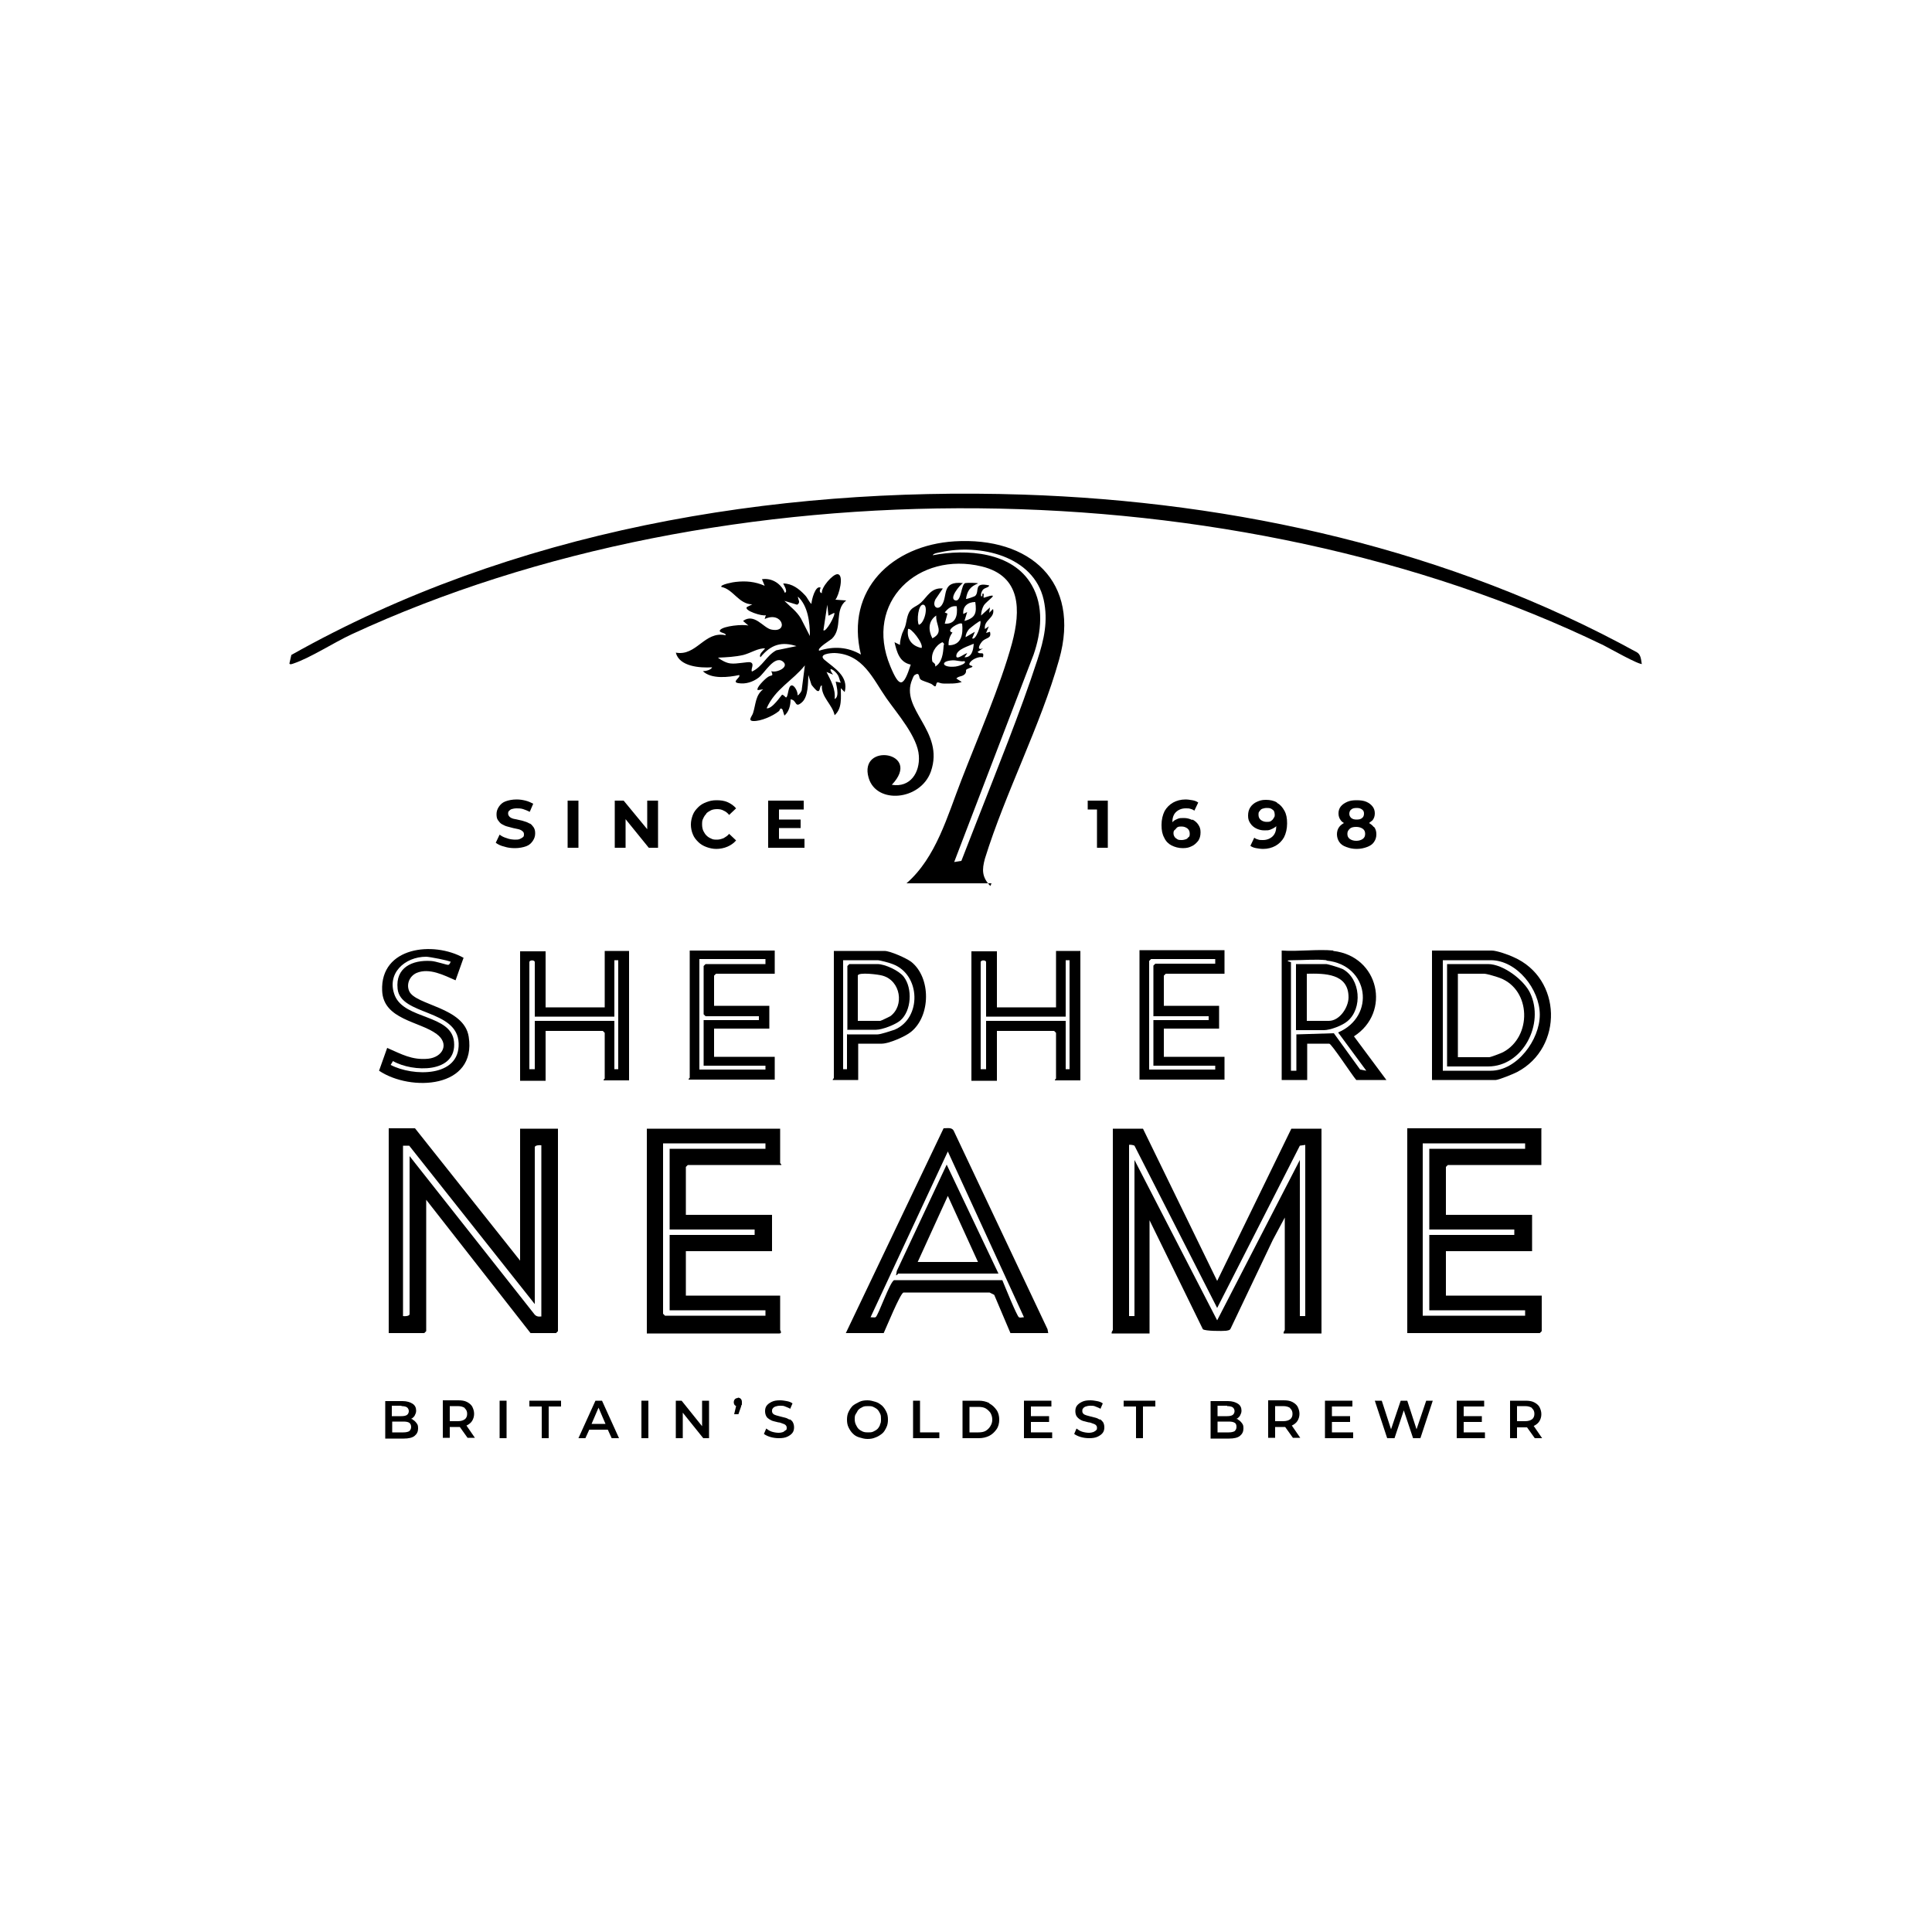 <?xml version="1.0" encoding="UTF-8"?>
<svg id="Capa_1" xmlns="http://www.w3.org/2000/svg" version="1.1" viewBox="0 0 500 500">
  <!-- Generator: Adobe Illustrator 29.7.1, SVG Export Plug-In . SVG Version: 2.1.1 Build 8)  -->
  <defs>
    <style>
      .st0 {
        fill: none;
      }
    </style>
  </defs>
  <g>
    <path d="M425,171.8c-.5.5-8.8-4.2-10-4.8-95.4-46.2-227.9-47.4-324.1-2.8-4.5,2.1-10.5,6-14.9,7.5-.3.1-1,.4-1.1,0l.5-2.2c57-32.1,124.1-43.6,189.3-41.5,55.2,1.8,110.5,14.2,158.9,40.8,1.1.6,1.1,2,1.3,3.1Z"/>
    <g>
      <path d="M295.8,292.1l19.2,39.4,19.2-39.4h7.8v53h-9.8c-.1-.4.3-.8.3-.9v-29.1l-3.1,5.8-10.9,22.9c-.2.5-.7.5-1.2.6-1,.1-5.4.1-6-.4l-13.8-28.2v29.3h-9.8c-.1-.4.3-.8.3-.9v-52.1h7.5,0ZM292.2,296.3v44.3c0,0,1.4,0,1.4,0v-40.4l21.4,41.5,21.4-41.5v40.4c0,0,1.4,0,1.4,0v-44.3l-1.4.2-21.4,42-21.4-42c-.3-.2-1.3-.3-1.4-.2h0Z"/>
      <path d="M134.6,326.6v-34.5h9.8v52.4s-.5.5-.5.5h-6.6l-27-34.5v34s-.5.5-.5.5h-9.2v-53h6.8l27.4,34.5ZM104.3,296.3v44.3c.5.1,1.7,0,1.7-.5v-40.9l32.2,40.8c.5.7,1.1.8,1.9.7v-44.3c-.5-.1-1.7,0-1.7.5v40.6l-32.5-41h-1.7Z"/>
      <path d="M398.9,292.1v9.4h-24.2s-.5.5-.5.5v12.4h22.3v9.4h-22.3v11.5h24.8v9.2s-.5.5-.5.5h-34.3v-53h34.9ZM394.7,295.9h-26.5v44.6h26.5c0,0,0-1.4,0-1.4h-24.8v-19.5h22c0,0,0-1.4,0-1.4h-22v-20.9h24.8c0,0,0-1.3,0-1.4h0Z"/>
      <path d="M201.9,292.1v8.9c0,.1.4.3.3.5h-24.2s-.5.5-.5.5v12.4h22.3v9.4h-22.3v11.5h24.4v8.9c0,0,.6.9-.2.9h-34.3v-53h34.5ZM198.1,295.9h-26.5v44.1s.5.5.5.5h26c0,0,0-1.4,0-1.4h-24.8v-19.5h22c0,0,0-1.4,0-1.4h-22v-20.9h24.8c0,0,0-1.3,0-1.4h0Z"/>
      <path d="M271.3,345h-9.8l-4.2-9.9-1.2-.6h-22.3c-.9.4-4.4,9-5.1,10.5h-9.8l25.3-53c.9,0,2.1-.3,2.6.6l24.3,51.4.2,1.1h0ZM265,340.9l-19.7-42.9-20,42.9c.4,0,1,.1,1.3,0,.7-.4,3.7-9.2,4.8-9.6h28c.5,1.2,3.8,9.4,4.3,9.6.3.2.9,0,1.3,0h0Z"/>
      <path d="M232.4,329.7c-.1,0-.4.5-.5.3l.2-1.1,12.9-27.5,13.4,28.2h-26ZM253.1,326.6l-7.8-17.1-7.8,17.1h15.7,0Z"/>
    </g>
    <g>
      <path d="M258,246.1v14.6h15.3v-14.6h6.3v33.5h-6.6c0-.3.3-.4.3-.5v-11.8s-.5-.5-.5-.5h-14.8v12.9h-6.6v-33.5h6.6,0ZM255.2,263.1v-14.1c0-.6-1.4-.6-1.4,0v27.7c0,0,1.4,0,1.4,0v-12.5h20.6v12.5h1v-28.2h-1v14.6h-20.6,0Z"/>
      <path d="M141.2,246.1v14.6h15.3v-14.6h6.3v33.5h-6.6c0-.3.3-.4.3-.5v-11.8s-.5-.5-.5-.5h-14.8v12.9h-6.6v-33.5h6.6ZM138.4,263.1v-14.1c0-.6-1.4-.6-1.4,0v27.7c0,0,1.4,0,1.4,0v-12.5h20.6v12.5h1v-28.2h-1v14.6h-20.6Z"/>
      <path d="M316.9,246.1v5.9h-15.2s-.5.5-.5.5v7.8h14.3v5.9h-14.3v7.3h15.7v5.9h-22v-33.5h22ZM314.5,248.2h-16.6s-.5.5-.5.5v28.1h17.1v-1h-16v-11.8h14.3v-1h-14.3v-13.1s.5-.5.5-.5h15.5v-1h0Z"/>
      <path d="M200.5,246.1v5.9h-15.2s-.5.5-.5.5v7.8h14.3v5.9h-14.3v7.3h15.7v5.9h-22.3c0-.3.3-.4.3-.5v-32.9h22ZM198.1,248.2h-17.1v28.6h17.1v-1h-16v-11.8h14.3v-1h-13.8s-.5-.5-.5-.5v-12.5s.5-.5.5-.5h15.5v-1h0Z"/>
      <path d="M120,247.8l-2.1,5.9c-3-1.3-6.8-3.3-10.1-1.9-1.8.8-2.7,2.9-1.9,4.7,1.6,3.7,14.2,4.1,15.4,11.8,2.1,13.4-15,14.3-23.2,8.8l2.1-5.9c3.7,1.6,6.4,3.2,10.6,2.8,3.8-.4,5.6-3.9,2.2-6.4-4.4-3.3-13.8-3.7-14.1-11.2-.5-11.4,13.3-12.9,21.1-8.5h0ZM116.5,248.9c-.2-.3-5.4-1.3-6.2-1.3-5.6,0-10.4,4.4-8.1,10.1,2.6,6.2,14.6,4.8,15.3,11.9.8,8.3-10.8,7.9-15.8,5l-.6,1c5.7,3,17.9,3.3,17.6-5.6s-15.1-7.1-15.8-14.1c-.6-5.5,3.8-7.5,8.6-7.2,1.1,0,4.3,1.1,4.5,1,.3,0,.7-.7.6-1h0Z"/>
      <path d="M345,246.1c11.9,1.3,15.1,15.9,5.4,22.1l8.4,11.3h-7.8c-1-1.1-6.4-9.4-7-9.4h-5.7v9.4h-6.6v-33.5c4.3.3,9.2-.4,13.4,0h0ZM343.3,248.5c-2.6-.3-6,0-8.7,0s-.5.5-.5.5v28.1c0,0,1.4,0,1.4,0v-9.4l9.7-.3,6.8,9.4,1.6.3-7.3-9.9c9.8-4.2,8-17.5-3-18.6h0Z"/>
      <path d="M370.6,279.5v-33.5h15.5c1.2,0,4.4,1.1,5.6,1.7,12.6,5.5,12.9,23.4,1,29.7-.9.5-4.9,2.1-5.6,2.1h-16.6ZM373.4,277.1h12.4c6.8,0,12.7-8,12.7-14.5s-5.9-14.1-12.7-14.1h-12.4v28.6h0Z"/>
      <path d="M222.1,270.1v9.4h-6.6c0-.3.3-.4.3-.5v-32.9h13.1c1.5,0,5.7,1.9,6.9,2.8,5.2,4.1,5.1,14.1-.1,18.2-1.5,1.2-5.7,3-7.5,3h-6.1ZM219.3,267.7h7.8c.8,0,3.5-.9,4.4-1.2,7.1-3,6.8-14.3-.5-17-.7-.3-3.3-1-3.9-1h-8.9v28.2h1v-9.1h0Z"/>
      <path d="M335.4,266.6v-17.1h7.8c.5,0,3.7,1,4.3,1.3,4.6,2.5,5.2,10.2,1.2,13.5-1.3,1.1-4.4,2.3-6.1,2.3h-7.1ZM338.2,264.2h5.7c2.8,0,5.1-3.5,5.1-6.1,0-6.2-6.2-6.2-10.8-6.1v12.2Z"/>
      <path d="M374.5,276v-26.5h10.6c3.9,0,9.3,4.1,10.9,7.5,3.8,8-1.9,19-10.9,19h-10.6ZM377.2,273.6h8.2c.4,0,3-1,3.6-1.3,7.5-4,7.3-16.1-.8-19.2-.8-.3-3.4-1.1-4.1-1.1h-6.8v21.6Z"/>
      <path d="M219.3,266.6v-16.6s.5-.5.5-.5h7.3c1.9,0,5.6,1.7,6.8,3.3,2.3,3,2,8.8-.9,11.3-1.3,1.1-4.7,2.4-6.3,2.4h-7.5ZM222.1,264.2h5.7c.2,0,2.2-1,2.6-1.2,3.7-2.7,2.7-9.2-2-10.5-.9-.3-6.4-1-6.4,0v11.7h0Z"/>
    </g>
    <g>
      <path d="M106.8,367.3c-.1,0-.2,0-.4-.1.4-.2.7-.5.9-.8.2-.4.4-.8.4-1.3,0-.8-.3-1.4-.9-1.8s-1.5-.7-2.6-.7h-4.5v9.7h4.8c1.2,0,2.2-.2,2.8-.7s.9-1.1.9-1.9-.1-1-.4-1.4-.6-.7-1-.9h0ZM103.9,363.9c.6,0,1.1.1,1.4.3.3.2.5.6.5,1s-.2.8-.5,1c-.3.2-.8.3-1.4.3h-2.5v-2.7h2.5ZM105.9,370.4c-.4.2-.9.3-1.5.3h-2.9v-2.8h2.9c.7,0,1.2.1,1.5.3s.5.6.5,1.1-.2.8-.5,1.1Z"/>
      <path d="M120.8,368.9c.6-.3,1.1-.7,1.4-1.2.3-.5.5-1.1.5-1.8s-.2-1.3-.5-1.9c-.3-.5-.8-.9-1.4-1.2s-1.3-.4-2.2-.4h-4v9.7h1.8v-2.8h2.2c.1,0,.2,0,.4,0l2,2.8h1.9l-2.2-3.2c0,0,.1,0,.1,0h0ZM120.3,364.5c.4.3.6.8.6,1.4s-.2,1.1-.6,1.4c-.4.3-1,.5-1.8.5h-2.1v-3.9h2.1c.8,0,1.4.2,1.8.5h0Z"/>
      <rect x="129.3" y="362.5" width="1.8" height="9.7"/>
      <polygon points="137 364 140.2 364 140.2 372.2 142 372.2 142 364 145.2 364 145.2 362.5 137 362.5 137 364"/>
      <path d="M154.1,362.5l-4.4,9.7h1.8l1-2.2h4.8l1,2.2h1.9l-4.4-9.7h-1.8,0ZM153.1,368.5l1.8-4.2,1.8,4.2h-3.6Z"/>
      <rect x="166" y="362.5" width="1.8" height="9.7"/>
      <polygon points="181.7 369.1 176.4 362.5 174.9 362.5 174.9 372.2 176.7 372.2 176.7 365.6 182 372.2 183.5 372.2 183.5 362.5 181.7 362.5 181.7 369.1"/>
      <path d="M191,361.8c-.3,0-.6.1-.8.3-.2.2-.3.5-.3.8s.1.6.3.8c0,0,.2.1.3.2l-.5,2.1h1.1l.7-2c0-.2.1-.4.2-.5,0-.1,0-.3,0-.4s0-.2,0-.3c0-.3-.1-.6-.3-.8-.2-.2-.5-.3-.8-.3h0Z"/>
      <path d="M204.3,367.4c-.3-.2-.7-.4-1.1-.5s-.8-.2-1.2-.3-.8-.2-1.1-.3c-.3-.1-.6-.2-.8-.4s-.3-.4-.3-.7,0-.5.2-.7c.1-.2.4-.4.7-.5.3-.1.7-.2,1.2-.2s.9,0,1.3.2.9.3,1.3.6l.6-1.4c-.4-.3-.9-.5-1.5-.6-.6-.1-1.1-.2-1.7-.2-.9,0-1.6.1-2.2.4-.6.3-1,.6-1.3,1s-.4.9-.4,1.4.1.9.3,1.3.5.6.8.8.7.4,1.1.5.8.2,1.2.3c.4,0,.8.2,1.1.3.3.1.6.2.8.4s.3.4.3.7,0,.5-.2.6-.4.3-.7.5c-.3.1-.7.2-1.2.2s-1.2-.1-1.8-.3c-.6-.2-1-.5-1.4-.8l-.6,1.4c.4.3,1,.6,1.7.8s1.4.3,2.2.3,1.6-.1,2.2-.4,1-.6,1.3-1,.4-.9.4-1.4-.1-.9-.3-1.3-.5-.6-.8-.8h0Z"/>
      <path d="M228.3,363.8c-.5-.4-1-.8-1.7-1s-1.3-.4-2.1-.4-1.5.1-2.1.4-1.2.6-1.7,1c-.5.5-.8,1-1.1,1.6-.3.6-.4,1.3-.4,2s.1,1.4.4,2,.6,1.1,1.1,1.6c.5.5,1,.8,1.7,1s1.3.4,2.1.4,1.4-.1,2.1-.4c.6-.2,1.2-.6,1.7-1s.8-1,1.1-1.6.4-1.3.4-2-.1-1.4-.4-2-.6-1.1-1.1-1.6h0ZM227.8,368.7c-.2.4-.4.8-.7,1.1s-.7.5-1.1.7-.9.2-1.3.2-.9,0-1.4-.2c-.4-.2-.8-.4-1.1-.7-.3-.3-.5-.7-.7-1.1s-.3-.9-.3-1.4,0-1,.3-1.4.4-.8.7-1.1.7-.5,1.1-.7c.4-.2.9-.2,1.4-.2s.9,0,1.3.2c.4.2.8.4,1.1.7s.5.7.7,1.1.2.9.2,1.4,0,1-.3,1.4h0Z"/>
      <polygon points="238.1 362.5 236.3 362.5 236.3 372.2 243.1 372.2 243.1 370.7 238.1 370.7 238.1 362.5"/>
      <path d="M256,363.1c-.8-.4-1.7-.6-2.7-.6h-4.2v9.7h4.2c1,0,1.9-.2,2.7-.6.8-.4,1.4-1,1.9-1.7s.7-1.6.7-2.5-.2-1.8-.7-2.5-1.1-1.3-1.9-1.7h0ZM256.3,369.1c-.3.5-.7.9-1.2,1.2s-1.2.4-1.9.4h-2.3v-6.6h2.3c.7,0,1.4.1,1.9.4s.9.7,1.2,1.1c.3.5.5,1.1.5,1.8s-.2,1.2-.5,1.7h0Z"/>
      <polygon points="266.8 368 271.5 368 271.5 366.5 266.8 366.5 266.8 364 272.1 364 272.1 362.5 265 362.5 265 372.2 272.3 372.2 272.3 370.7 266.8 370.7 266.8 368"/>
      <path d="M284.6,367.4c-.3-.2-.7-.4-1.1-.5s-.8-.2-1.2-.3-.8-.2-1.1-.3c-.3-.1-.6-.2-.8-.4s-.3-.4-.3-.7,0-.5.2-.7c.1-.2.4-.4.7-.5.3-.1.7-.2,1.2-.2s.9,0,1.3.2.9.3,1.3.6l.6-1.4c-.4-.3-.9-.5-1.5-.6-.6-.1-1.1-.2-1.7-.2-.9,0-1.6.1-2.2.4-.6.3-1,.6-1.3,1-.3.4-.4.9-.4,1.4s.1.9.3,1.3c.2.3.5.6.8.8s.7.4,1.1.5c.4.1.8.2,1.2.3.4,0,.8.2,1.1.3.3.1.6.2.8.4s.3.4.3.7,0,.5-.2.6c-.1.2-.4.3-.7.5-.3.1-.7.2-1.2.2s-1.2-.1-1.8-.3c-.6-.2-1-.5-1.4-.8l-.6,1.4c.4.3,1,.6,1.7.8s1.4.3,2.2.3,1.6-.1,2.2-.4c.6-.3,1-.6,1.3-1,.3-.4.4-.9.4-1.4s-.1-.9-.3-1.3c-.2-.3-.5-.6-.8-.8h0Z"/>
      <polygon points="290.8 364 294 364 294 372.2 295.8 372.2 295.8 364 299 364 299 362.5 290.8 362.5 290.8 364"/>
      <path d="M320.4,367.3c-.1,0-.2,0-.4-.1.4-.2.7-.5.9-.8.2-.4.4-.8.4-1.3,0-.8-.3-1.4-.9-1.8s-1.5-.7-2.6-.7h-4.5v9.7h4.8c1.2,0,2.2-.2,2.8-.7s.9-1.1.9-1.9-.1-1-.4-1.4-.6-.7-1-.9h0ZM317.6,363.9c.6,0,1.1.1,1.4.3.3.2.5.6.5,1s-.2.8-.5,1c-.3.2-.8.3-1.4.3h-2.5v-2.7h2.5ZM319.5,370.4c-.4.2-.9.3-1.5.3h-2.9v-2.8h2.9c.7,0,1.2.1,1.5.3.4.2.5.6.5,1.1s-.2.8-.5,1.1Z"/>
      <path d="M334.4,368.9c.6-.3,1.1-.7,1.4-1.2.3-.5.5-1.1.5-1.8s-.2-1.3-.5-1.9c-.3-.5-.8-.9-1.4-1.2-.6-.3-1.3-.4-2.2-.4h-4v9.7h1.8v-2.8h2.2c.1,0,.2,0,.4,0l2,2.8h1.9l-2.2-3.2c0,0,.1,0,.1,0h0ZM333.9,364.5c.4.3.6.8.6,1.4s-.2,1.1-.6,1.4-1,.5-1.8.5h-2.1v-3.9h2.1c.8,0,1.4.2,1.8.5h0Z"/>
      <polygon points="344.7 368 349.4 368 349.4 366.5 344.7 366.5 344.7 364 350 364 350 362.5 342.9 362.5 342.9 372.2 350.2 372.2 350.2 370.7 344.7 370.7 344.7 368"/>
      <polygon points="366.6 369.9 364.2 362.5 362.5 362.5 360 369.9 357.6 362.5 355.8 362.5 359 372.2 360.9 372.2 363.3 365 365.7 372.2 367.6 372.2 370.8 362.5 369.1 362.5 366.6 369.9"/>
      <polygon points="378.8 368 383.5 368 383.5 366.5 378.8 366.5 378.8 364 384.1 364 384.1 362.5 377 362.5 377 372.2 384.3 372.2 384.3 370.7 378.8 370.7 378.8 368"/>
      <path d="M399.1,372.2l-2.2-3.2c0,0,.1,0,.1,0,.6-.3,1.1-.7,1.4-1.2.3-.5.5-1.1.5-1.8s-.2-1.3-.5-1.9c-.3-.5-.8-.9-1.4-1.2-.6-.3-1.3-.4-2.2-.4h-4v9.7h1.8v-2.8h2.2c.1,0,.2,0,.4,0l2,2.8h1.9,0ZM396.5,364.5c.4.3.6.8.6,1.4s-.2,1.1-.6,1.4-1,.5-1.8.5h-2.1v-3.9h2.1c.8,0,1.4.2,1.8.5h0Z"/>
    </g>
    <path d="M256.6,228.6h-22c7.7-6.7,10.6-17.5,14.2-26.7,4.2-10.9,10.1-24.4,13.1-35.4,2.3-8.6,2.4-17.4-7.8-19.9-16.4-4-30.6,9.2-23.7,25.8,2.4,5.8,3.4,5.5,5.3-.4-2.9-.6-3.6-3.2-4.2-5.8l1.4.7c0-1,.3-2.1.6-3,.8-1.9.7-1.2,1.2-3.7.7-3.3,2.1-2.8,3.7-4.3s2.6-3.9,5.6-3.6l-1.9,2.8c-1,2,.7,3,1.7,1.4,1.5-2.3-.2-6.2,5.4-5.6-.8.5-3.8,4.1-1.9,4.5,1.5.3,1.4-4.1,2.5-4.5.4-.1,3.3-.1,3.3.1-2,.8-2.8,1.9-3.1,4,.1.1,2.2-.6,2.4-.8,1.2-1.2-.6-3.6,3.6-2.7-.1.6-1,.5-1.6,1.1-.4.5-.6,1.1-.5,1.7.6.2.1-.7.5-.7s0,.9.2,1.1c4.8-1.6.9.6,0,2-.4.7-.7,1.7-.7,2.6l2.3-2.1-.2,1.4,1-1c.6,2.4-2.5,2.8-2.1,5.2l1-.7-.7,1.7,1-.3c.5,1.9-1.1,1.4-2.1,2.6-.8,1-1.3,2.3.3,1.7l-1.4.9c.6.9,1.8-.4,1.4,1.4-1.1-.3-3.1.6-3.5,1.6-.3.7,1.1.5.7.9-.2.2-1.3.4-1.6.8,0,0,.2.8-.6,1.3-.6.4-1.4.3-1.9.9l1.4.9c-1.5.5-3.1.4-4.7.4-1.2,0-1.7-.8-1.9.2-.2,1.2-.8,0-1.5-.2-.6-.3-2.2-.7-2.6-1.1-.5-.5-.1-2-1.5-1.1-.2.1-.5.8-.6,1.1-3.4,7.8,8.5,13.3,4.8,23.9-2.7,7.5-14.1,8.5-16.1,1.6-2.7-9.3,14.1-6.7,6,1.8,4.8.8,7.3-3.2,7-7.5-.3-4.9-5.6-10.9-8.4-14.9-3.5-5-6-11.4-13.4-11.7-1.2,0-4.2.3-2.7,1.7,2.6,2.2,6.4,4.3,5.3,8.4l-1-1c0,2.4.4,5.2-1.6,7-.6-2.8-3.5-4.7-3.3-7.7-.7,0-.3,1.8-1.2,1.4-.3-.1-1.3-1.3-1.5-1.6l-.8-2.5c-.1,2,0,5.5-1.6,7-2,1.8-1.3-.6-3-.7,0,1.5-.4,3.2-1.6,4.2l-.5-1.6c-.7-.7-.6.3-1,.5-1.5,1.2-4.6,2.6-6.6,2.5-1.5-.1-.2-1.3,0-2.1.7-2.2.6-4.6,2.6-6.1l-1.4.2c-.5-.6,1.9-2.9,2.5-3.3,1-.8,1.7,0,1-1.6,1.5.5,4.8-1.1,3-2.5-2.2-1.7-4.7,3-6.3,4.2-1.5,1.1-3.3,1.7-5.2,1.4s.7-1.5.2-2.1c-2.8.6-7.2,1.1-9.4-1,.7,0,2.1-.3,2.4-1-3.2.2-8.5-.2-9.4-3.8,5.4,1,7.4-5.7,12.9-4.5.2-.7-2.1-.6-1.4-1.4.9-1,5.8-1.5,7.3-1.1l-1.4-1.2c2.9-2.1,5.2,1.7,7.2,2.2,4.8,1.1,3-4.9-1.6-2.7l.3-1c-.8.4-5.8-1.2-4.9-2.1l1.4-.7c-3.5,0-4.9-3.9-8-4.5-.5-.6,3.3-1.3,3.7-1.3,2.6-.3,5-.1,7.5,1l-.7-1.7c2.6-.4,5,1.2,5.9,3.5,1-.2-.5-2.4-.4-2.4,2.3,0,4.1,1.4,5.6,3,.7.7,1,1.7,1.7,2.3,0-.9,1-5,2.4-4.2,0,0-.7,1.2.3,1.4-.2-1.5,2.8-4.9,4-4.9,1.9,0,.4,5.6-.5,6.6l2.8.2c-3.2,2.5-.8,7.1-3.7,9.9-.3.3-4,2.5-3.3,3.1,3.7-1.2,7.4-1,10.8,1-4.1-16.8,8.1-28.3,24.2-29.3,19.5-1.2,32.8,10.4,27.1,30.6-4.8,17.1-13.9,34.4-19.2,51.5-.8,2.9-.8,4.8,1.4,7.1h0ZM246.9,223.1l1.9-.3,3.9-10c5.3-13.6,11.3-28.3,15.8-42.1,1.7-5.2,2.8-10,1.6-15.5-2.6-11.4-16.6-14.5-26.6-12.3-.5.1-2,.3-2.1.8,8.7-1.7,20.7-.9,25.6,7.7,3.2,5.5,2.5,12.2.5,18l-20.6,53.8h0ZM209.6,164.5c0-3.4-.5-7.7-3.1-10.1,0,.8.8,1.5-.2,2.1l-3.3-1c1.5,1.5,3.2,2.7,4.3,4.6l2.3,4.5h0ZM252.4,155.8c-1.9,0-3.3,1.1-3.1,3.1l1-.5-.7,2.3c2.9-.8,3.2-2.1,2.8-4.9h0ZM214.4,159.3l-.3-2.8-1,6.6c.6.7,3.2-4,2.8-4.5l-1.4.7ZM237.8,161.7c1.5-.4,2.5-4.9,1.2-5.2-1.4-.3-1.8,4.3-1.2,5.2ZM247.6,156.9c-1.4-.2-2.3.6-3.1,1.6l.7.3-.7,2.6c2.8.2,3.4-2.1,3.1-4.5h0ZM241.3,165.2c3.1-1.6.8-3.4,1-5.9-2.1,1.4-2.1,3.8-1,5.9ZM253.8,160.7c-.2-.2-2.7,1.8-3,2.1-.5.6-.9,1.3-.9,2.1l2.4-1.4-.7,1.7c.9.7,2.5-3.7,2.1-4.5h0ZM248.9,161.4c-.5-.5-4.5,1.8-2.4,2.3-.7.9-1.1,2.1-1,3.3,3.3,0,3.8-2.8,3.5-5.6h0ZM238.5,167.7c.6-1.1-2.9-5.5-3.5-4.9-.4,2.6,1,4.4,3.5,4.9ZM242,172.5c1.8-.9,2.1-3.5,2.2-5.3,0-.4.4-.5-.3-1-1.8.8-3.1,3-2.6,5,0,.2,1,.5.7,1.3h0ZM206.4,167.3c-4.1-1.4-6.9-.5-9.6,2.8-.5-.8.8-1.7,1.2-2.3-1.8-.1-3.7,1.2-5.6,1.7-2.2.5-4.3.6-6.6.7.9.7,2.2,1.4,3.3,1.5,1.5.2,4.5-.5,5.1-.3,1.2.4,0,1.7.4,2.4,2.8-1.3,3.7-4.1,6.3-5.5l5.3-1.1h0ZM249.6,170.1c1.9.1,2.3-1.9,2.4-3.5-1.3.6-4.3,1.4-4.5,3s2.5-.8,2.8-.5l-.7,1h0ZM249.6,171.1c-1.1.2-2.1-.3-3.2-.2-3.2.2-2.6,2,.9,1.6.3,0,3.1-.7,2.3-1.4h0ZM206.4,179.9c.2.2,1.2-1.1,1.1-1.5l.8-6.2c-3.2,4-7.7,6.1-9.9,11.1,1.4.3,3.8-3.4,4-3.5.4,0,.9.7,1,.7.6,0,.5-2.9,1.4-3.1.8-.2,1.7,1.7,1.6,2.4h0ZM217.6,176.7c-.3-.6-.4-1.3-.7-1.9-.8-1.4-3.1-2.7-1.3-.2l-1.7-.7c1.1,2.2,2.4,4.4,2.1,7,1.5-.6.2-4.3.3-4.5l1.4.3h0Z"/>
    <g>
      <path d="M137.2,213.2c-.4-.2-.9-.5-1.4-.6-.5-.2-1-.3-1.5-.4-.5-.1-1-.2-1.4-.3-.4-.1-.8-.3-1-.5s-.4-.5-.4-.8,0-.5.2-.7c.2-.2.4-.4.7-.5s.8-.2,1.3-.2,1.1,0,1.7.2c.6.2,1.1.4,1.7.7l.9-2.1c-.6-.3-1.2-.6-2-.8s-1.5-.3-2.3-.3c-1.1,0-2.1.2-2.9.5s-1.3.8-1.7,1.4-.6,1.2-.6,1.9.1,1.2.4,1.6.6.8,1,1,.9.5,1.4.6,1,.3,1.5.4,1,.2,1.4.3c.4.1.8.3,1,.5.3.2.4.5.4.8s0,.5-.2.7c-.2.2-.4.3-.8.5s-.8.2-1.3.2-1.5-.1-2.2-.4c-.7-.2-1.3-.5-1.8-.9l-1,2.1c.5.4,1.3.8,2.2,1,.9.3,1.8.4,2.8.4s2.1-.2,2.9-.5c.8-.3,1.3-.8,1.7-1.4.4-.6.6-1.2.6-1.9s-.1-1.1-.4-1.6c-.3-.4-.6-.8-1-1h0Z"/>
      <rect x="146.9" y="207.2" width="2.8" height="12.2"/>
      <polygon points="167.5 214.6 161.4 207.2 159.1 207.2 159.1 219.4 161.9 219.4 161.9 212 167.9 219.4 170.3 219.4 170.3 207.2 167.5 207.2 167.5 214.6"/>
      <path d="M182.8,210.5c.3-.3.8-.6,1.2-.8s1-.3,1.6-.3,1.2.1,1.7.4c.5.2,1,.6,1.4,1.1l1.8-1.7c-.6-.7-1.3-1.2-2.2-1.6-.9-.4-1.8-.5-2.9-.5s-1.8.2-2.6.5-1.5.7-2.1,1.3c-.6.6-1.1,1.2-1.4,2-.3.8-.5,1.6-.5,2.5s.2,1.8.5,2.5c.3.8.8,1.4,1.4,2s1.3,1,2.1,1.3c.8.3,1.7.5,2.6.5s2-.2,2.9-.6c.9-.4,1.6-.9,2.2-1.6l-1.8-1.7c-.4.5-.9.8-1.4,1.1-.5.2-1.1.4-1.7.4s-1.1,0-1.6-.3c-.5-.2-.9-.5-1.2-.8s-.6-.8-.8-1.2c-.2-.5-.3-1-.3-1.6s0-1.1.3-1.6c.2-.5.5-.9.8-1.2h0Z"/>
      <polygon points="201.6 214.3 207.2 214.3 207.2 212.1 201.6 212.1 201.6 209.5 208 209.5 208 207.2 198.8 207.2 198.8 219.4 208.2 219.4 208.2 217.1 201.6 217.1 201.6 214.3"/>
      <polygon points="281.5 209.5 283.9 209.5 283.9 219.4 286.7 219.4 286.7 207.2 281.5 207.2 281.5 209.5"/>
      <path d="M308.5,212.2c-.6-.3-1.3-.5-2.1-.5s-1.1,0-1.6.2-.9.4-1.2.7c0,0-.1.1-.2.2,0-1.1.3-2,.9-2.6.6-.6,1.5-1,2.5-1s.8,0,1.2.1.7.2,1.1.5l1-2.1c-.4-.3-.9-.5-1.5-.6-.6-.1-1.2-.2-1.8-.2-1.2,0-2.3.3-3.2.8-.9.5-1.7,1.3-2.2,2.2-.5,1-.8,2.2-.8,3.6s.2,2.4.7,3.3c.4.9,1.1,1.6,1.9,2s1.8.7,2.9.7,1.7-.2,2.3-.5c.7-.3,1.2-.8,1.7-1.4.4-.6.6-1.3.6-2.2s-.2-1.4-.6-2-.9-1-1.5-1.3h0ZM307.6,216.6c-.2.3-.4.5-.7.6-.3.1-.7.2-1.1.2s-.8,0-1.1-.2-.6-.4-.7-.6c-.2-.3-.3-.6-.3-.9s0-.7.3-.9.4-.5.7-.7c.3-.2.7-.2,1.1-.2.6,0,1.1.2,1.5.5.4.3.6.8.6,1.3s0,.7-.3,1h0Z"/>
      <path d="M330.5,207.7c-.8-.5-1.8-.7-2.9-.7s-1.6.2-2.3.5c-.7.3-1.3.8-1.7,1.4s-.6,1.3-.6,2.2.2,1.4.6,2,.9,1,1.5,1.3,1.3.5,2.1.5,1.1,0,1.6-.2.9-.4,1.3-.7c0,0,.1-.1.2-.2,0,1.1-.3,2-.9,2.6-.6.6-1.5,1-2.5,1s-.8,0-1.2-.1-.7-.2-1.1-.5l-1,2.1c.4.3.9.5,1.5.6.6.1,1.2.2,1.8.2,1.2,0,2.3-.3,3.2-.8.9-.5,1.7-1.3,2.2-2.2.5-1,.8-2.2.8-3.6s-.2-2.4-.7-3.3-1.1-1.6-1.9-2h0ZM329.6,211.8c-.2.3-.4.5-.7.7-.3.2-.7.2-1.1.2-.6,0-1.1-.2-1.5-.5-.4-.3-.6-.8-.6-1.3s0-.7.3-1c.2-.3.4-.5.7-.6s.7-.2,1.1-.2.8,0,1.2.2c.3.2.6.4.7.6s.2.6.2.9,0,.7-.3.9h0Z"/>
      <path d="M355.5,214c-.3-.4-.7-.7-1.2-1,.3-.2.6-.5.9-.7.4-.5.6-1.1.6-1.8s-.2-1.3-.6-1.8-.9-.9-1.6-1.2-1.5-.4-2.5-.4-1.7.1-2.4.4-1.3.7-1.7,1.2c-.4.5-.6,1.1-.6,1.8s.2,1.3.6,1.8c.2.3.5.5.8.7-.5.3-.9.6-1.2,1-.4.5-.6,1.2-.6,1.9s.2,1.4.6,2c.4.6,1,1,1.8,1.3.8.3,1.7.5,2.7.5s1.9-.2,2.7-.5c.8-.3,1.4-.7,1.8-1.3s.6-1.2.6-2-.2-1.4-.6-1.9h0ZM349.7,209.5c.3-.3.8-.4,1.4-.4s1,.1,1.4.4c.4.3.5.6.5,1.1s-.2.9-.5,1.1c-.3.3-.8.4-1.4.4s-1-.1-1.4-.4c-.3-.3-.5-.6-.5-1.1s.2-.9.5-1.1h0ZM352.7,217.1c-.4.3-1,.5-1.7.5s-1.3-.2-1.7-.5-.6-.7-.6-1.3.2-.9.6-1.3,1-.5,1.7-.5,1.3.2,1.7.5.6.7.6,1.3-.2,1-.6,1.3Z"/>
    </g>
  </g>
  <rect class="st0" x="75" y="75" width="350" height="350"/>
</svg>